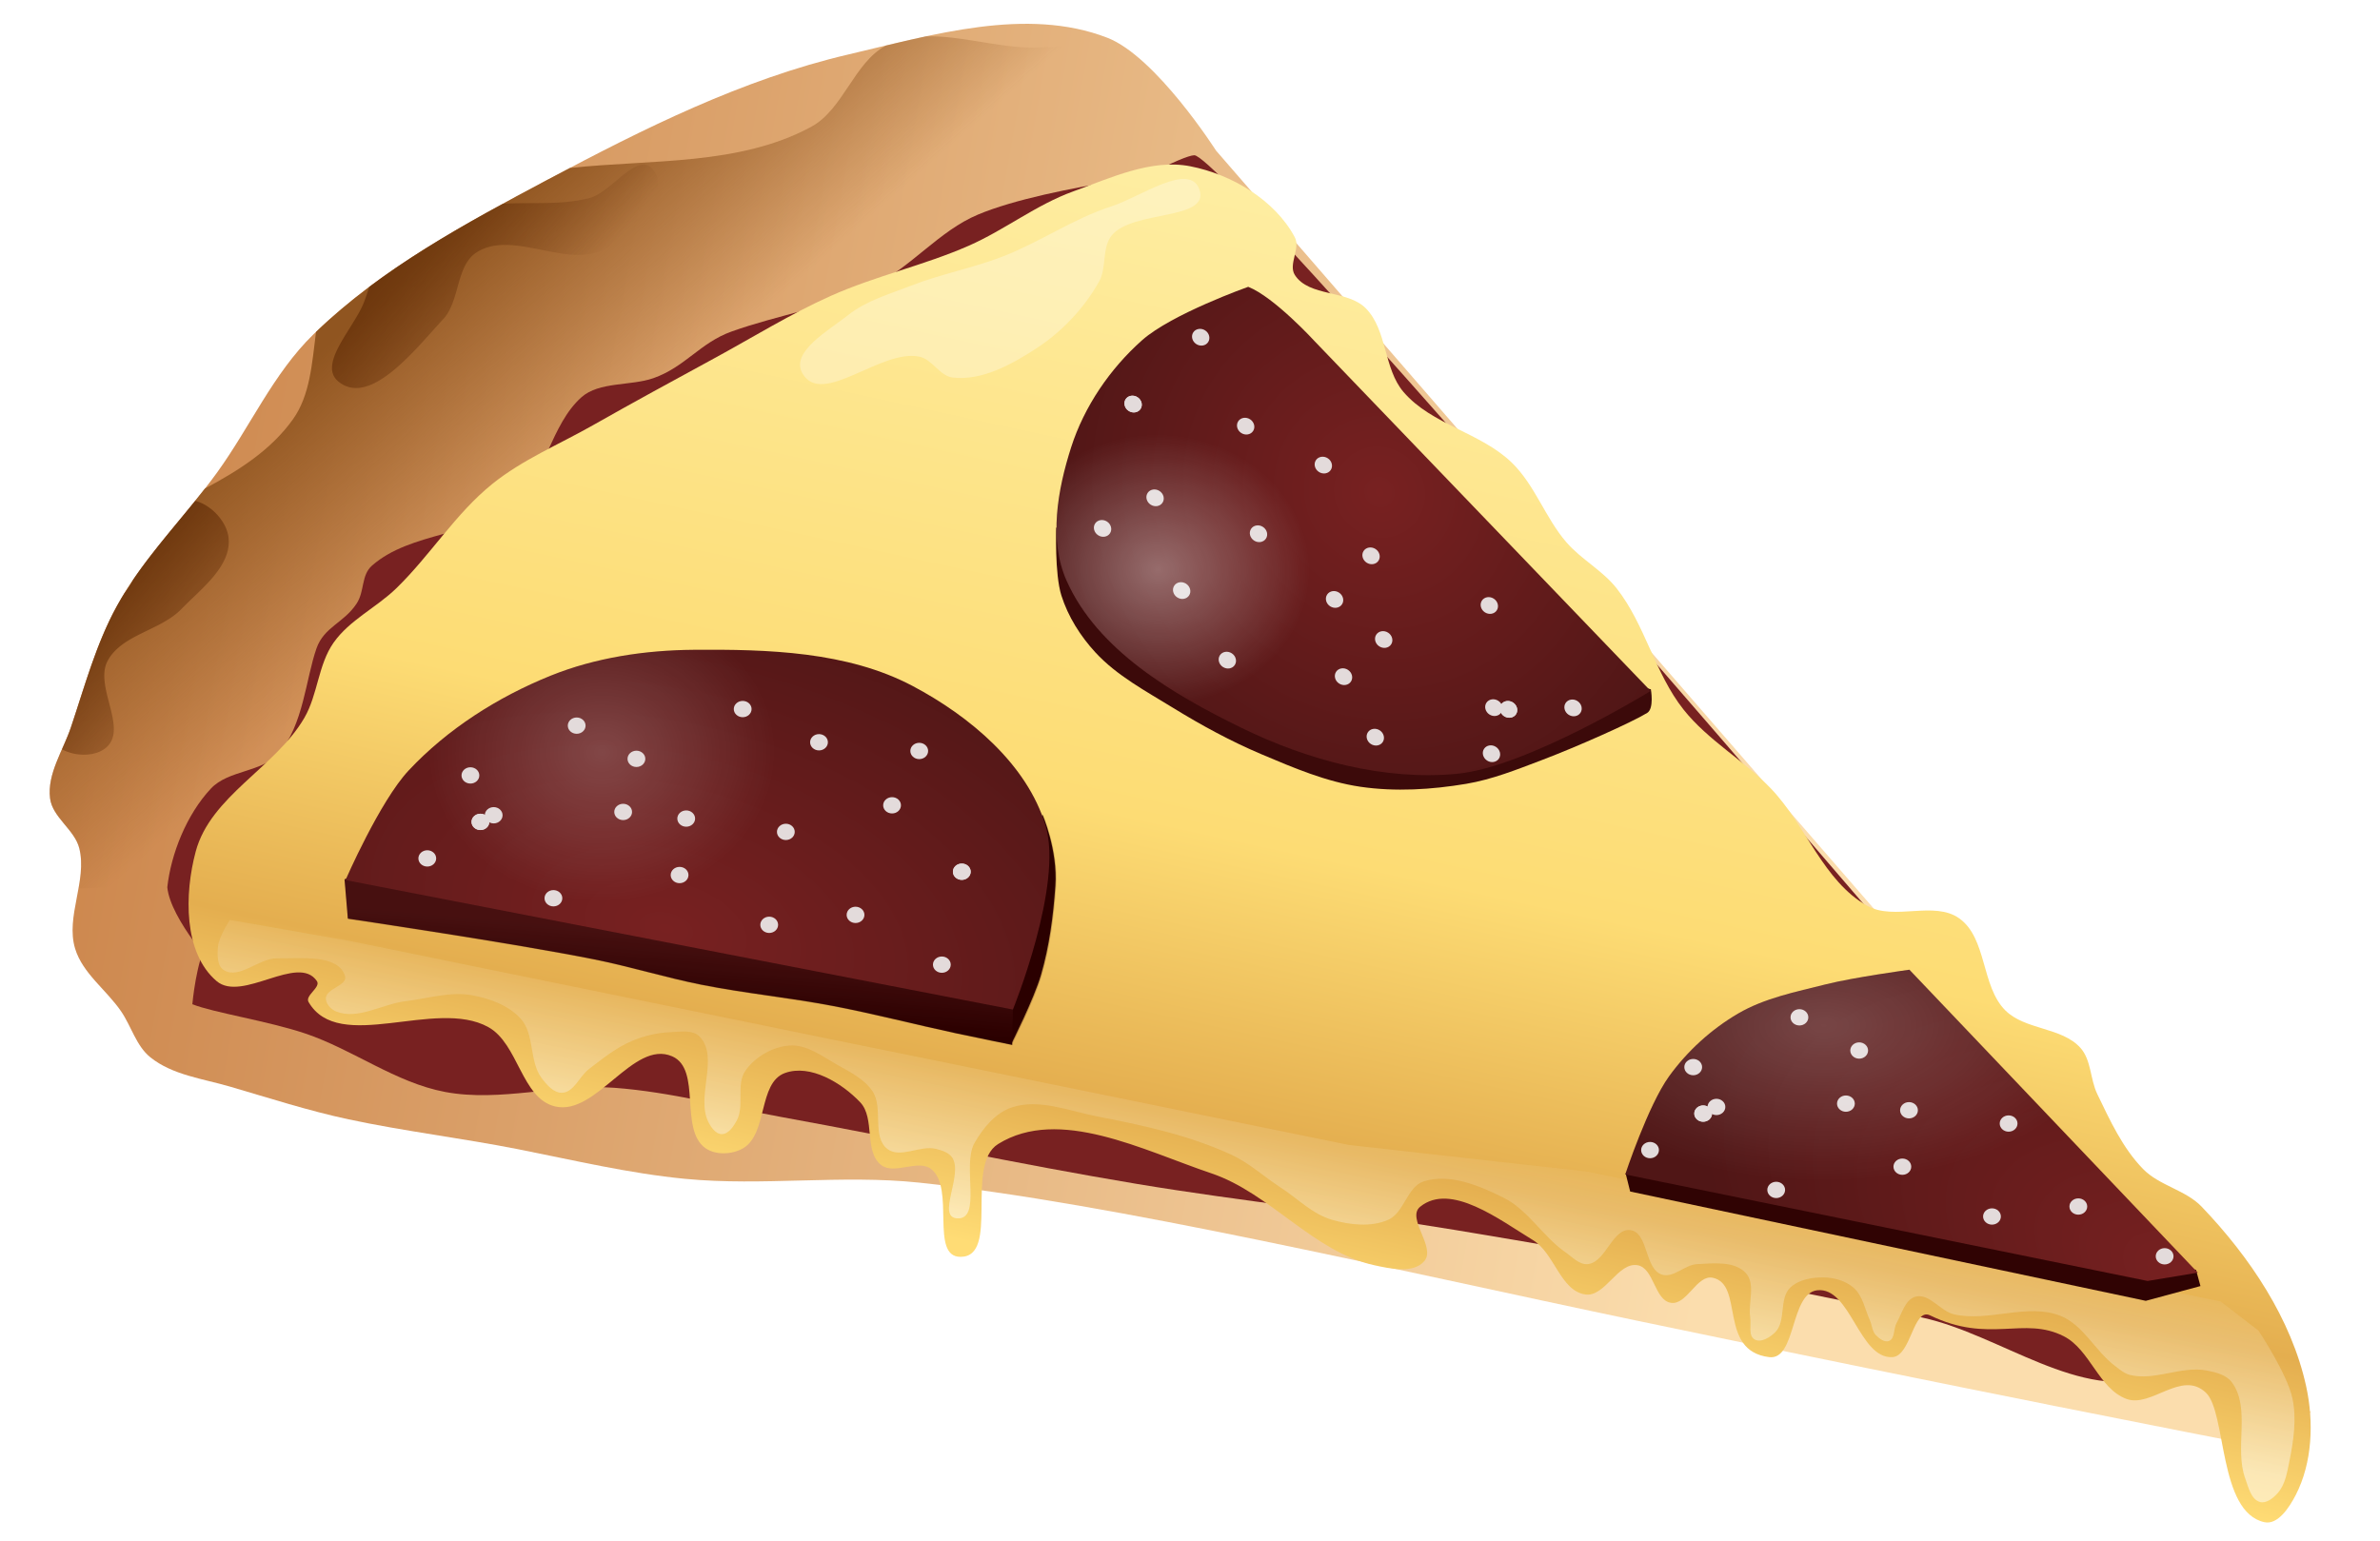 <svg xmlns="http://www.w3.org/2000/svg" xmlns:xlink="http://www.w3.org/1999/xlink" viewBox="0 0 400 259"><defs><linearGradient id="a"><stop offset="0" stop-color="#782121"/><stop offset="1" stop-color="#501616"/></linearGradient><linearGradient id="b" y2="425.86" gradientUnits="userSpaceOnUse" x2="233.44" y1="523.46" x1="785.2"><stop offset="0" stop-color="#fbddad"/><stop offset="1" stop-color="#c77c41"/></linearGradient><linearGradient id="c" y2="287.59" gradientUnits="userSpaceOnUse" x2="458.36" y1="230.17" x1="407.76"><stop offset="0" stop-color="#905520"/><stop offset="1" stop-color="#905520" stop-opacity="0"/></linearGradient><linearGradient id="d" y2="187.67" gradientUnits="userSpaceOnUse" x2="661.87" y1="518.71" x1="590.06"><stop offset="0" stop-color="#ffdc75"/><stop offset=".144" stop-color="#e4ae4f"/><stop offset=".39" stop-color="#fddc74"/><stop offset="1" stop-color="#feefa6"/></linearGradient><linearGradient id="e" y2="258.68" gradientUnits="userSpaceOnUse" x2="437.75" y1="207.38" x1="373.5"><stop offset="0" stop-color="#520"/><stop offset="1" stop-color="#520" stop-opacity="0"/></linearGradient><linearGradient id="f" y2="453.87" gradientUnits="userSpaceOnUse" x2="461.29" gradientTransform="translate(-133.11 -151.28) scale(1.315)" y1="437.23" x1="462.73"><stop offset="0" stop-color="#501616"/><stop offset="1" stop-color="#2b0000"/></linearGradient><linearGradient id="k" y2="510.38" gradientUnits="userSpaceOnUse" x2="581.31" y1="456.82" x1="591.67"><stop offset="0" stop-color="#e7b353"/><stop offset="1" stop-color="#fff"/></linearGradient><radialGradient id="m" gradientUnits="userSpaceOnUse" cy="320.06" cx="625.6" gradientTransform="matrix(.51 .014 -.012 .455 310.24 163.32)" r="86.84"><stop offset="0" stop-color="#fff"/><stop offset="1" stop-color="#fff" stop-opacity="0"/></radialGradient><radialGradient id="i" gradientUnits="userSpaceOnUse" cy="379.21" cx="438.99" gradientTransform="matrix(.649 -.014 .012 .558 173.47 165.66)" r="78.254"><stop offset="0" stop-color="#fff"/><stop offset="1" stop-color="#fff" stop-opacity="0"/></radialGradient><radialGradient id="j" xlink:href="#a" gradientUnits="userSpaceOnUse" cy="253.78" cx="690.15" gradientTransform="matrix(-.869 .82 -.862 -.914 1508.7 -38.897)" r="79.491"/><radialGradient id="n" gradientUnits="userSpaceOnUse" cy="426.25" cx="820.03" gradientTransform="matrix(1 0 0 .544 0 219.05)" r="83.675"><stop offset="0" stop-color="#fff" stop-opacity=".2"/><stop offset="1" stop-color="#fff" stop-opacity="0"/></radialGradient><radialGradient id="l" xlink:href="#a" gradientUnits="userSpaceOnUse" cy="574.45" cx="938.14" gradientTransform="matrix(.429 -.903 1.64 .779 -417.51 924.27)" r="84.175"/><radialGradient id="h" xlink:href="#a" gradientUnits="userSpaceOnUse" cy="455.61" cx="455.51" gradientTransform="matrix(2.778 .665 -.386 1.61 -607.84 -613.77)" r="61.566"/><filter id="g" color-interpolation-filters="sRGB"><feGaussianBlur stdDeviation=".524"/></filter></defs><path d="M330.92 460.27c6.418 5.175 15.294 6.244 23.209 8.55 11.449 3.337 23.048 7.1 34.716 9.59 16.463 3.511 33.062 5.477 49.57 8.734 16.228 3.201 32.396 7.081 48.862 8.664 22.7 2.183 45.727-1.288 68.406 1.108 56.721 5.993 137.2 25.174 209.9 40.385 93.927 19.651 174.88 35.35 174.88 35.35l21.988-8.55-320.04-368.9s-17.53-27.465-31.76-32.983c-23.586-9.146-51.102-.871-75.735 4.887-30.926 7.228-59.918 21.718-87.951 36.646-24.122 12.846-48.843 26.113-68.406 45.197-11.724 11.437-18.498 27.039-28.095 40.31-9.544 13.199-21.465 24.82-29.317 39.09-6.088 11.065-9.413 23.454-13.437 35.425-2.3 6.839-6.979 13.604-6.108 20.766.683 5.615 7.189 9.168 8.551 14.658 2.356 9.492-4.07 19.96-1.222 29.317 2.207 7.245 9.163 12.07 13.438 18.323 2.996 4.382 4.417 10.105 8.55 13.437z" fill="url(#b)" transform="translate(-165.01 -86.926) scale(.575)"/><path d="M557.53 161.81c-3.895.83-7.76 1.77-11.594 2.688-9.328 4.94-12.453 18.687-21.906 23.78-20.996 11.317-46.361 9.45-70.469 12-2.2 1.157-4.407 2.305-6.594 3.47-23.809 12.678-48.185 25.78-67.625 44.468-1.167 9.059-1.686 18.48-6.781 25.594-6.4 8.937-15.719 14.868-25.688 20.188-8.806 11.308-18.823 21.812-25.719 34.344-6.088 11.065-9.413 23.467-13.438 35.438-2.3 6.84-6.996 13.588-6.125 20.75.683 5.616 7.2 9.166 8.563 14.656.942 3.8.463 7.772-.25 11.75 4.433-.201 8.76-.361 12.594-.312 19.084.243 41.527 1.22 56.188-11 18.819-15.685 9.915-50.727 26.875-68.406 36.977-38.547 98.109-42.268 146.56-64.75 34.176-15.858 91.05-17.096 120-37.031l-29.72-34.25s-16.245-25.47-30.156-32.281c-7.821.859-15.72 2.202-23.469 2.187-10.273-.02-21.112-3.594-31.25-3.28z" fill="url(#c)" transform="translate(-165.01 -86.926) scale(.575)"/><path d="M32.331 168.81c3.512 1.405 12.774 2.832 18.962 4.916 8.056 2.712 15.174 8.264 23.527 9.832 9.321 1.75 18.985-1.406 28.443-.702 9.48.705 18.738 3.217 28.091 4.916 19.922 3.618 39.722 7.913 59.694 11.237 17.733 2.95 35.64 4.78 53.374 7.725 26.315 4.37 52.596 9.053 78.655 14.748 13.201 2.885 26.555 14.241 39.328 9.832 5.046-1.742 9.832-12.641 9.832-12.641l-25.984-28.092S206.104 25.907 200.717 26.096c-7.794.281-127.62 72.7-165.778 132.186-1.952 3.043-2.61 10.526-2.61 10.526z" fill="#782121"/><path d="M36.545 163.187s-7.905-8.61-8.427-14.046c.61-5.534 3.2-12.19 7.343-16.6 2.933-3.12 8.587-2.691 11.406-5.915 4.112-4.704 4.526-12.52 6.328-17.643 1.27-3.61 4.614-4.281 6.74-7.522 1.376-2.095.734-4.764 2.596-6.395 6.541-5.735 17.276-4.868 23.877-10.535 5.328-4.573 6.154-13.171 11.322-17.762 2.975-2.644 8.275-1.87 12.07-3.196 5.321-1.861 7.872-5.95 13.128-7.836 7.874-2.824 16.363-4.048 23.877-7.725 6.357-3.11 11.031-9.2 17.557-11.939 12.108-5.08 38.626-7.725 38.626-7.725L39.354 163.891l-2.809-.702" fill="#782121"/><path d="M634.9 199.79c-11.443-2.237-23.232 3.383-34.203 7.33-10.796 3.883-20.035 11.262-30.538 15.88-13.089 5.753-27.257 8.824-40.311 14.657-11.808 5.278-22.84 12.145-34.203 18.323-11.848 6.442-23.695 12.89-35.425 19.545-9.84 5.584-20.502 10.01-29.317 17.102-10.777 8.671-18.171 20.904-28.095 30.538-5.8 5.63-13.668 9.273-18.323 15.88-4.53 6.429-4.598 15.19-8.55 21.988-8.439 14.514-27.425 22.87-31.76 39.09-3.303 12.351-3.627 29.577 6.107 37.867 7.44 6.336 23.838-8.092 29.317 0 1.23 1.816-3.544 4.211-2.443 6.108 8.873 15.29 37.052-1.22 52.526 7.33 8.853 4.89 9.704 20.873 19.545 23.208 12.069 2.864 22.82-19.586 34.203-14.658 8.747 3.787 1.965 21.405 9.772 26.874 3.002 2.103 7.836 1.859 10.994 0 7.227-4.252 4.33-19.14 12.215-21.988 7.397-2.67 16.565 2.855 21.988 8.55 4.44 4.664 1.046 14.346 6.108 18.324 3.855 3.03 10.804-1.808 14.658 1.221 7.087 5.57-.463 25.652 8.55 25.652 11.589 0 1.154-26.862 10.995-32.982 17.8-11.069 42.435 1.858 62.298 8.551 17.278 5.822 29.828 22.98 47.64 26.874 4.79 1.047 11.479 2.512 14.658-1.221 3.442-4.042-5.35-12.543-1.222-15.88 8.918-7.208 23.186 3.813 32.982 9.772 6.274 3.817 8.006 14.803 15.27 15.88 5.77.856 9.516-9.52 15.268-8.55 4.835.813 4.926 10.251 9.773 10.993 4.693.719 7.567-8.302 12.215-7.329 9.289 1.944 1.503 21.351 16.49 23.209 7.963.987 6.074-18.66 14.049-19.545 9.746-1.081 12.197 20.09 21.988 19.545 5.47-.305 6.066-14.609 10.994-12.215 17.312 8.41 27.333.133 39.089 6.108 7.7 3.913 10.219 15.334 18.323 18.323 7.28 2.685 16.08-8.567 23.209-1.833 6.088 5.751 3.574 34.896 17.102 37.868 3.947.868 7.308-4.348 9.161-7.94 4.876-9.451 5.327-21.37 3.054-31.76-4.329-19.785-16.541-37.889-30.538-52.526-4.684-4.897-12.365-6.147-17.102-10.994-6.004-6.142-9.711-14.248-13.437-21.988-2.067-4.294-1.715-9.879-4.886-13.437-5.452-6.117-16.193-5.2-21.988-10.994-7.082-7.082-5.294-21.044-13.437-26.874-7.352-5.263-18.981.744-26.874-3.664-12.882-7.194-17.915-23.524-28.095-34.203-7.957-8.346-18.494-14.17-25.652-23.21-8.373-10.572-11.207-24.824-19.545-35.424-4.098-5.21-10.316-8.43-14.658-13.437-6.142-7.082-9.183-16.651-15.88-23.21-9.038-8.849-23.541-11.15-31.76-20.765-5.803-6.788-4.734-18.063-10.994-24.431-5.364-5.456-16.667-3.313-20.766-9.773-1.964-3.094 1.714-7.755 0-10.994-5.76-10.88-18.457-18.405-30.538-20.766z" fill="url(#d)" transform="translate(-165.01 -86.926) scale(.575)"/><path d="M474.81 199.31c-4.423.306-10.203 8.36-15.5 9.75-8.194 2.15-16.889 1.18-25.375 1.688-13.477 7.35-26.826 15.128-39.031 24.28-.493 1.558-.986 3.089-1.563 4.563-2.955 7.556-13.712 18.193-7.343 23.219 9.318 7.354 22.465-9.634 30.53-18.344 4.95-5.344 3.648-15.602 9.782-19.531 10.635-6.812 27.037 5.265 37.875-1.219 7.671-4.59 19.474-16.625 13.438-23.219-.853-.932-1.792-1.258-2.813-1.187zm-130.78 98.281c-6.134 7.596-12.627 14.949-18.094 22.969-.026.053-.067.103-.094.156-.37.748-.788 1.46-1.25 2.156-.37.559-.77 1.102-1.187 1.625a88.356 88.356 0 00-2.25 3.844c-6.088 11.065-9.414 23.467-13.438 35.438-.722 2.146-1.68 4.292-2.625 6.438 3.894 2.223 9.944 2.2 13.03-.594 6.224-5.634-3.623-17.757.282-25.188 4.08-7.764 15.417-8.868 21.531-15.156 5.824-5.99 14.737-12.568 13.844-20.875-.508-4.721-5.011-9.606-9.75-10.812z" fill="url(#e)" transform="translate(-165.01 -86.926) scale(.575)"/><path d="M169.984 175.433s3.793-7.52 4.963-11.54c1.415-4.864 2.071-9.949 2.423-15.002.42-6.028-2.193-12.001-2.193-12.001l-5.654 27.119z" fill="#2b0000"/><path d="M387.67 408.24l.97 11.487s48.217 7.13 72.101 11.922c10.486 2.104 20.735 5.295 31.225 7.38 12.786 2.542 25.803 3.79 38.606 6.246 11.995 2.3 23.826 5.386 35.767 7.948 5.48 1.176 16.464 3.406 16.464 3.406l.284-12.206-185.93-40.025z" fill="url(#f)" transform="translate(-165.01 -86.926) scale(.575)"/><path d="M551.38 411.22l-7.5 35.875.25 5.906-140.75-30.28-7.219 2.905.75 8.75s36.675 5.418 54.844 9.063c7.977 1.6 15.77 4.039 23.75 5.625 9.726 1.934 19.636 2.882 29.375 4.75 9.125 1.75 18.104 4.082 27.188 6.031 4.169.894 12.531 2.594 12.531 2.594V462c.309-.614 4.972-9.916 6.469-15.062 1.872-6.435 2.753-13.158 3.219-19.844.555-7.976-2.906-15.875-2.906-15.875z" transform="matrix(.756 0 0 .756 -241.538 -173.9)" opacity=".5" filter="url(#g)" fill="#2b0000"/><path d="M387.97 408.46l195.07 37.85s14.793-36.374 9.534-53.816c-5.416-17.965-22.237-31.984-38.82-40.762-19.128-10.124-42.415-10.758-64.055-10.59-14.166.11-28.684 2.274-41.818 7.583-15.414 6.232-30.117 15.566-41.476 27.707-8.416 8.996-18.44 32.027-18.44 32.027z" fill="url(#h)" transform="translate(-165.01 -86.926) scale(.575)"/><path d="M387.97 408.46l195.07 37.85s14.793-36.374 9.534-53.816c-5.416-17.965-22.237-31.984-38.82-40.762-19.128-10.124-42.415-10.758-64.055-10.59-14.166.11-28.684 2.274-41.818 7.583-15.414 6.232-30.117 15.566-41.476 27.707-8.416 8.996-18.44 32.027-18.44 32.027z" opacity=".187" fill="url(#i)" transform="translate(-165.01 -86.926) scale(.575)"/><g fill="#e3dbdb"><path d="M73.307 144.297c0 .757-.67 1.37-1.495 1.37s-1.495-.614-1.495-1.37.67-1.37 1.495-1.37 1.495.613 1.495 1.37zM82.237 138.158c0 .756-.669 1.37-1.494 1.37s-1.495-.614-1.495-1.37.669-1.37 1.495-1.37 1.494.613 1.494 1.37z"/><path d="M82.237 138.158c0 .756-.669 1.37-1.494 1.37s-1.495-.614-1.495-1.37.669-1.37 1.495-1.37 1.494.613 1.494 1.37z"/><path d="M84.466 137.043c0 .757-.669 1.37-1.494 1.37s-1.495-.613-1.495-1.37.669-1.37 1.495-1.37 1.494.613 1.494 1.37zM106.227 136.486c0 .757-.67 1.37-1.495 1.37s-1.495-.613-1.495-1.37.67-1.37 1.495-1.37 1.495.613 1.495 1.37zM145.281 153.788c0 .757-.669 1.37-1.495 1.37s-1.494-.613-1.494-1.37.669-1.37 1.494-1.37 1.495.614 1.495 1.37zM151.42 135.371c0 .757-.669 1.37-1.494 1.37s-1.495-.613-1.495-1.37.669-1.37 1.495-1.37 1.494.614 1.494 1.37zM126.316 119.192c0 .757-.67 1.37-1.495 1.37s-1.495-.613-1.495-1.37.67-1.37 1.495-1.37 1.495.614 1.495 1.37zM115.71 147.092c0 .757-.67 1.37-1.495 1.37s-1.495-.613-1.495-1.37.67-1.37 1.495-1.37 1.495.613 1.495 1.37zM159.789 162.157c0 .756-.67 1.37-1.495 1.37s-1.495-.614-1.495-1.37.669-1.37 1.495-1.37 1.495.613 1.495 1.37zM133.57 139.839c0 .756-.67 1.37-1.495 1.37s-1.495-.614-1.495-1.37.67-1.37 1.495-1.37 1.495.613 1.495 1.37zM98.416 121.979c0 .757-.669 1.37-1.495 1.37s-1.494-.613-1.494-1.37.669-1.37 1.494-1.37 1.495.613 1.495 1.37zM94.506 150.993c0 .757-.669 1.37-1.495 1.37s-1.494-.613-1.494-1.37.669-1.37 1.494-1.37 1.495.613 1.495 1.37zM116.824 137.6c0 .757-.669 1.37-1.495 1.37s-1.494-.613-1.494-1.37.669-1.37 1.494-1.37 1.495.614 1.495 1.37zM130.774 155.46c0 .757-.669 1.37-1.495 1.37s-1.495-.613-1.495-1.37.67-1.37 1.495-1.37 1.495.613 1.495 1.37zM139.142 124.774c0 .757-.669 1.37-1.495 1.37s-1.494-.613-1.494-1.37.669-1.37 1.494-1.37 1.495.613 1.495 1.37zM108.456 127.56c0 .757-.669 1.37-1.495 1.37s-1.495-.613-1.495-1.37.67-1.37 1.495-1.37 1.495.614 1.495 1.37zM80.557 130.347c0 .757-.67 1.37-1.495 1.37s-1.495-.613-1.495-1.37.669-1.37 1.495-1.37 1.495.613 1.495 1.37zM163.141 146.535c0 .757-.669 1.37-1.495 1.37s-1.495-.613-1.495-1.37.67-1.37 1.495-1.37 1.495.613 1.495 1.37z"/><path d="M163.141 146.535c0 .757-.669 1.37-1.495 1.37s-1.495-.613-1.495-1.37.67-1.37 1.495-1.37 1.495.613 1.495 1.37zM155.988 126.236c0 .757-.67 1.37-1.495 1.37s-1.495-.613-1.495-1.37.67-1.37 1.495-1.37 1.495.613 1.495 1.37z"/></g><path d="M177.516 88.683s-.286 7.782.869 11.422c1.122 3.538 3.196 6.83 5.71 9.559 3.62 3.927 8.489 6.511 13.036 9.31 4.777 2.941 9.733 5.636 14.898 7.822 5.375 2.275 10.86 4.621 16.636 5.462 5.859.854 11.915.482 17.753-.496 4.363-.731 8.527-2.405 12.663-3.973 6.062-2.298 15.151-6.352 17.753-7.945 1.206-.739.621-3.973.621-3.973z" fill="#3c0a0a"/><path d="M671.31 251.01l98.136 102.17s-36.083 22.202-56.462 24.198c-21.43 2.099-43.839-3.985-63.183-13.443-19.999-9.778-42.043-22.675-51.084-43.018-5.28-11.882-2.62-26.602 1.344-38.985 3.817-11.921 11.381-22.994 20.743-31.303 8.655-7.681 31.011-15.603 31.011-15.603 7.6 2.98 19.496 15.986 19.496 15.986z" fill="url(#j)" transform="translate(-165.01 -86.926) scale(.575)"/><g fill="#e3dbdb"><path d="M263.125 118.178c.415-.633 1.31-.78 2.001-.328s.915 1.333.5 1.966-1.31.78-2 .328-.915-1.333-.5-1.966zM252.29 118.423c.415-.633 1.311-.78 2.002-.327s.914 1.332.5 1.965-1.31.78-2.001.328-.915-1.332-.5-1.966z"/><path d="M252.29 118.423c.415-.633 1.311-.78 2.002-.327s.914 1.332.5 1.965-1.31.78-2.001.328-.915-1.332-.5-1.966z"/><path d="M249.815 118.135c.415-.633 1.31-.78 2.001-.328s.915 1.332.5 1.965-1.31.78-2 .328-.915-1.332-.501-1.965zM231.303 106.683c.414-.633 1.31-.78 2.001-.328s.915 1.332.5 1.965-1.31.78-2 .328-.916-1.332-.501-1.965zM208.103 70.816c.415-.633 1.31-.78 2.001-.328s.915 1.333.5 1.966-1.31.78-2 .328-.915-1.333-.5-1.966zM192.88 82.863c.414-.633 1.31-.78 2.001-.327s.915 1.332.5 1.965-1.31.78-2.001.328-.915-1.332-.5-1.966zM205.023 110.15c.415-.634 1.31-.78 2.001-.328s.915 1.332.5 1.965-1.31.78-2 .328-.915-1.332-.5-1.965zM229.178 92.615c.414-.633 1.31-.78 2.001-.328s.915 1.333.5 1.966-1.31.78-2 .327-.916-1.332-.501-1.965zM200.548 55.87c.415-.634 1.31-.78 2.002-.329s.914 1.333.5 1.966-1.31.78-2.001.327-.915-1.332-.5-1.965zM210.262 88.902c.414-.633 1.31-.78 2.001-.327s.915 1.332.5 1.965-1.31.78-2 .328-.916-1.332-.501-1.966zM229.893 123.099c.414-.633 1.31-.78 2-.328s.916 1.332.501 1.965-1.31.78-2.001.328-.915-1.332-.5-1.965zM249.055 100.964c.415-.633 1.31-.78 2.001-.327s.915 1.332.5 1.965-1.31.78-2 .328-.915-1.332-.5-1.966zM223.047 99.946c.414-.633 1.31-.78 2.001-.327s.915 1.332.5 1.965-1.31.78-2.001.328-.915-1.332-.5-1.966zM221.157 77.363c.414-.633 1.31-.78 2.001-.328s.915 1.332.5 1.965-1.31.78-2 .328-.916-1.332-.501-1.965zM197.349 98.455c.414-.634 1.31-.78 2-.328s.916 1.332.501 1.965-1.31.78-2.001.328-.915-1.332-.5-1.965zM224.55 112.93c.414-.633 1.31-.78 2-.328s.915 1.332.5 1.965-1.31.78-2 .328-.915-1.332-.5-1.965zM249.419 125.88c.414-.634 1.31-.78 2.001-.329s.915 1.333.5 1.966-1.31.78-2 .327-.916-1.332-.501-1.965zM189.187 67.103c.415-.633 1.31-.78 2.002-.327s.914 1.332.5 1.965-1.31.78-2.001.328-.915-1.332-.5-1.966z"/><path d="M189.187 67.103c.415-.633 1.31-.78 2.002-.327s.914 1.332.5 1.965-1.31.78-2.001.328-.915-1.332-.5-1.966zM184.054 88.005c.415-.633 1.311-.78 2.002-.328s.914 1.332.5 1.966-1.31.78-2.001.327-.915-1.332-.5-1.965z"/></g><path d="M387.83 436.52c.847 2.73-5.539 3.622-5.614 6.478-.044 1.641 1.499 3.277 3.023 3.887 6.35 2.544 13.505-2.216 20.298-3.023 6.458-.767 13.038-2.9 19.435-1.728 5.193.953 10.739 2.97 14.252 6.91 4.06 4.555 2.385 12.396 6.046 17.276 1.486 1.98 3.573 4.45 6.046 4.318 3.462-.184 5.021-4.802 7.774-6.91 3.963-3.033 7.934-6.246 12.524-8.205 3.533-1.508 7.39-2.442 11.23-2.592 2.908-.113 6.626-.81 8.637 1.296 5.798 6.07-1.238 17.579 2.591 25.049.79 1.542 2.153 3.46 3.887 3.455 1.937-.006 3.38-2.193 4.319-3.887 2.41-4.347-.276-10.624 2.591-14.684 2.864-4.055 8.003-7.02 12.956-7.342 4.962-.322 9.492 3.167 13.82 5.614 3.76 2.126 7.965 4.183 10.365 7.774 3.22 4.819-.26 13.29 4.319 16.843 3.753 2.912 9.649-1.174 14.252 0 1.748.446 3.774 1.075 4.75 2.591 3.205 4.976-4.603 17.24 1.296 17.707 7.52.596 1.445-15.475 5.183-22.026 2.472-4.333 6.079-8.744 10.797-10.365 7.939-2.727 16.807 1 25.049 2.592 13.378 2.582 26.935 5.51 39.3 11.229 5.183 2.396 9.46 6.398 14.253 9.501 4.995 3.234 9.397 7.853 15.116 9.501 5.256 1.515 11.4 2.194 16.41 0 4.667-2.043 5.518-9.664 10.366-11.229 7.55-2.437 16.218 1.218 23.32 4.751 7.215 3.589 11.517 11.39 18.14 15.98 2.011 1.394 4.04 3.676 6.478 3.455 5.307-.48 7.252-10.702 12.524-9.933 5.217.76 4.096 11.208 9.07 12.956 3.395 1.194 6.77-2.836 10.364-3.023 4.822-.251 10.977-.957 14.252 2.591 2.944 3.19.654 8.664 1.296 12.956.326 2.178-.62 5.393 1.296 6.478 1.862 1.055 4.549-.63 6.046-2.16 3.185-3.252 1.058-9.78 4.319-12.955 2.48-2.415 6.473-3.095 9.933-3.023 3.05.062 6.348 1.007 8.638 3.023 2.657 2.34 3.3 6.271 4.75 9.501.635 1.414.652 3.202 1.728 4.319.983 1.021 2.57 2.252 3.887 1.727 1.738-.692 1.245-3.549 2.16-5.182 1.56-2.79 2.522-6.963 5.613-7.774 3.988-1.046 7.21 4.27 11.23 5.183 10.109 2.294 21.463-3.4 31.095.431 6.721 2.674 10.185 10.353 15.98 14.684 1.344 1.005 2.688 2.19 4.318 2.592 7.281 1.792 15.096-2.72 22.458-1.296 2.656.514 5.74 1.276 7.342 3.455 5.598 7.61.665 19.192 3.887 28.072.927 2.553 1.704 6.175 4.319 6.91 1.86.523 3.897-1.15 5.183-2.591 2.242-2.516 2.791-6.197 3.455-9.501 1.191-5.935 2.114-12.216.863-18.14-1.529-7.244-9.933-19.865-9.933-19.865l-11.07-8.532-185.02-37.937-69.796-7.818-55.523-11.336-62.2-12.7-139.88-28.561-34.93-7.132-34.55-6.047s-3.21 4.95-3.455 7.774c-.205 2.366-.292 5.662 1.728 6.91 4.516 2.791 10.24-3.552 15.548-3.455 6.842.125 17.839-1.354 19.866 5.183z" opacity=".5" fill="url(#k)" transform="translate(-165.01 -86.926) scale(.575)"/><path d="M273.234 197.314l.745 2.98 86.658 18.374 9.187-2.483-.745-2.731z" fill="#300303"/><path d="M914.7 525.66l-152.69-31.14s6.68-20.217 12.826-28.706c5.324-7.355 12.32-13.735 20.155-18.323 7.778-4.555 16.914-6.343 25.652-8.55 8.015-2.026 24.431-4.276 24.431-4.276l84.286 88.562z" fill="url(#l)" transform="translate(-165.01 -86.926) scale(.575)"/><path d="M671.31 251.01l98.136 102.17s-36.083 22.202-56.462 24.198c-21.43 2.099-43.839-3.985-63.183-13.443-19.999-9.778-42.043-22.675-51.084-43.018-5.28-11.882-2.62-26.602 1.344-38.985 3.817-11.921 11.381-22.994 20.743-31.303 8.655-7.681 31.011-15.603 31.011-15.603 7.6 2.98 19.496 15.986 19.496 15.986z" opacity=".36" fill="url(#m)" transform="translate(-165.01 -86.926) scale(.575)"/><g fill="#e3dbdb"><path d="M278.812 193.328c0 .757-.669 1.37-1.494 1.37s-1.495-.613-1.495-1.37.669-1.37 1.495-1.37 1.494.613 1.494 1.37zM287.74 187.19c0 .758-.668 1.371-1.494 1.371s-1.495-.613-1.495-1.37.67-1.37 1.495-1.37 1.495.613 1.495 1.37z"/><path d="M287.74 187.19c0 .758-.668 1.371-1.494 1.371s-1.495-.613-1.495-1.37.67-1.37 1.495-1.37 1.495.613 1.495 1.37z"/><path d="M289.972 186.075c0 .757-.67 1.37-1.495 1.37s-1.495-.613-1.495-1.37.67-1.37 1.495-1.37 1.495.613 1.495 1.37zM311.732 185.517c0 .757-.669 1.37-1.495 1.37s-1.494-.613-1.494-1.37.669-1.37 1.494-1.37 1.495.613 1.495 1.37zM350.792 202.814c0 .757-.669 1.37-1.495 1.37s-1.494-.613-1.494-1.37.669-1.37 1.494-1.37 1.495.613 1.495 1.37zM321.218 196.118c0 .757-.669 1.37-1.494 1.37s-1.495-.613-1.495-1.37.669-1.37 1.495-1.37 1.494.613 1.494 1.37zM365.298 211.182c0 .757-.67 1.37-1.495 1.37s-1.495-.613-1.495-1.37.67-1.37 1.495-1.37 1.495.613 1.495 1.37zM339.076 188.865c0 .756-.67 1.37-1.495 1.37s-1.495-.614-1.495-1.37.669-1.37 1.495-1.37 1.495.613 1.495 1.37zM303.92 171.01c0 .757-.67 1.37-1.496 1.37s-1.495-.613-1.495-1.37.67-1.37 1.495-1.37 1.495.613 1.495 1.37zM300.015 200.024c0 .757-.669 1.37-1.494 1.37s-1.495-.613-1.495-1.37.669-1.37 1.495-1.37 1.494.613 1.494 1.37zM322.334 186.633c0 .756-.67 1.37-1.495 1.37s-1.495-.614-1.495-1.37.67-1.37 1.495-1.37 1.495.613 1.495 1.37zM336.281 204.49c0 .757-.669 1.37-1.494 1.37s-1.495-.614-1.495-1.37.669-1.37 1.495-1.37 1.494.613 1.494 1.37zM313.963 176.59c0 .756-.67 1.37-1.495 1.37s-1.495-.614-1.495-1.37.67-1.37 1.495-1.37 1.495.613 1.495 1.37zM286.068 179.379c0 .757-.67 1.37-1.495 1.37s-1.495-.613-1.495-1.37.67-1.37 1.495-1.37 1.495.613 1.495 1.37z"/></g><path d="M914.7 525.66l-152.69-31.14s6.68-20.217 12.826-28.706c5.324-7.355 12.32-13.735 20.155-18.323 7.778-4.555 16.914-6.343 25.652-8.55 8.015-2.026 24.431-4.276 24.431-4.276l84.286 88.562z" fill="url(#n)" transform="translate(-165.01 -86.926) scale(.575)"/><path d="M201.582 31.864c-1.647-4.726-9.983 1.281-14.748 2.81-6.383 2.046-12.01 6.001-18.26 8.426-5.038 1.956-10.416 2.95-15.45 4.916-3.61 1.41-7.498 2.508-10.534 4.916-3.265 2.591-9.808 6.222-7.725 9.833 3.31 5.735 13.186-4.18 19.664-2.81 2.16.457 3.423 3.267 5.618 3.512 4.93.55 9.889-2.21 14.046-4.916 4.302-2.802 8.03-6.755 10.534-11.237 1.303-2.33.434-5.645 2.107-7.725 3.478-4.325 16.574-2.485 14.748-7.725z" opacity=".3" fill="#fff"/></svg>
